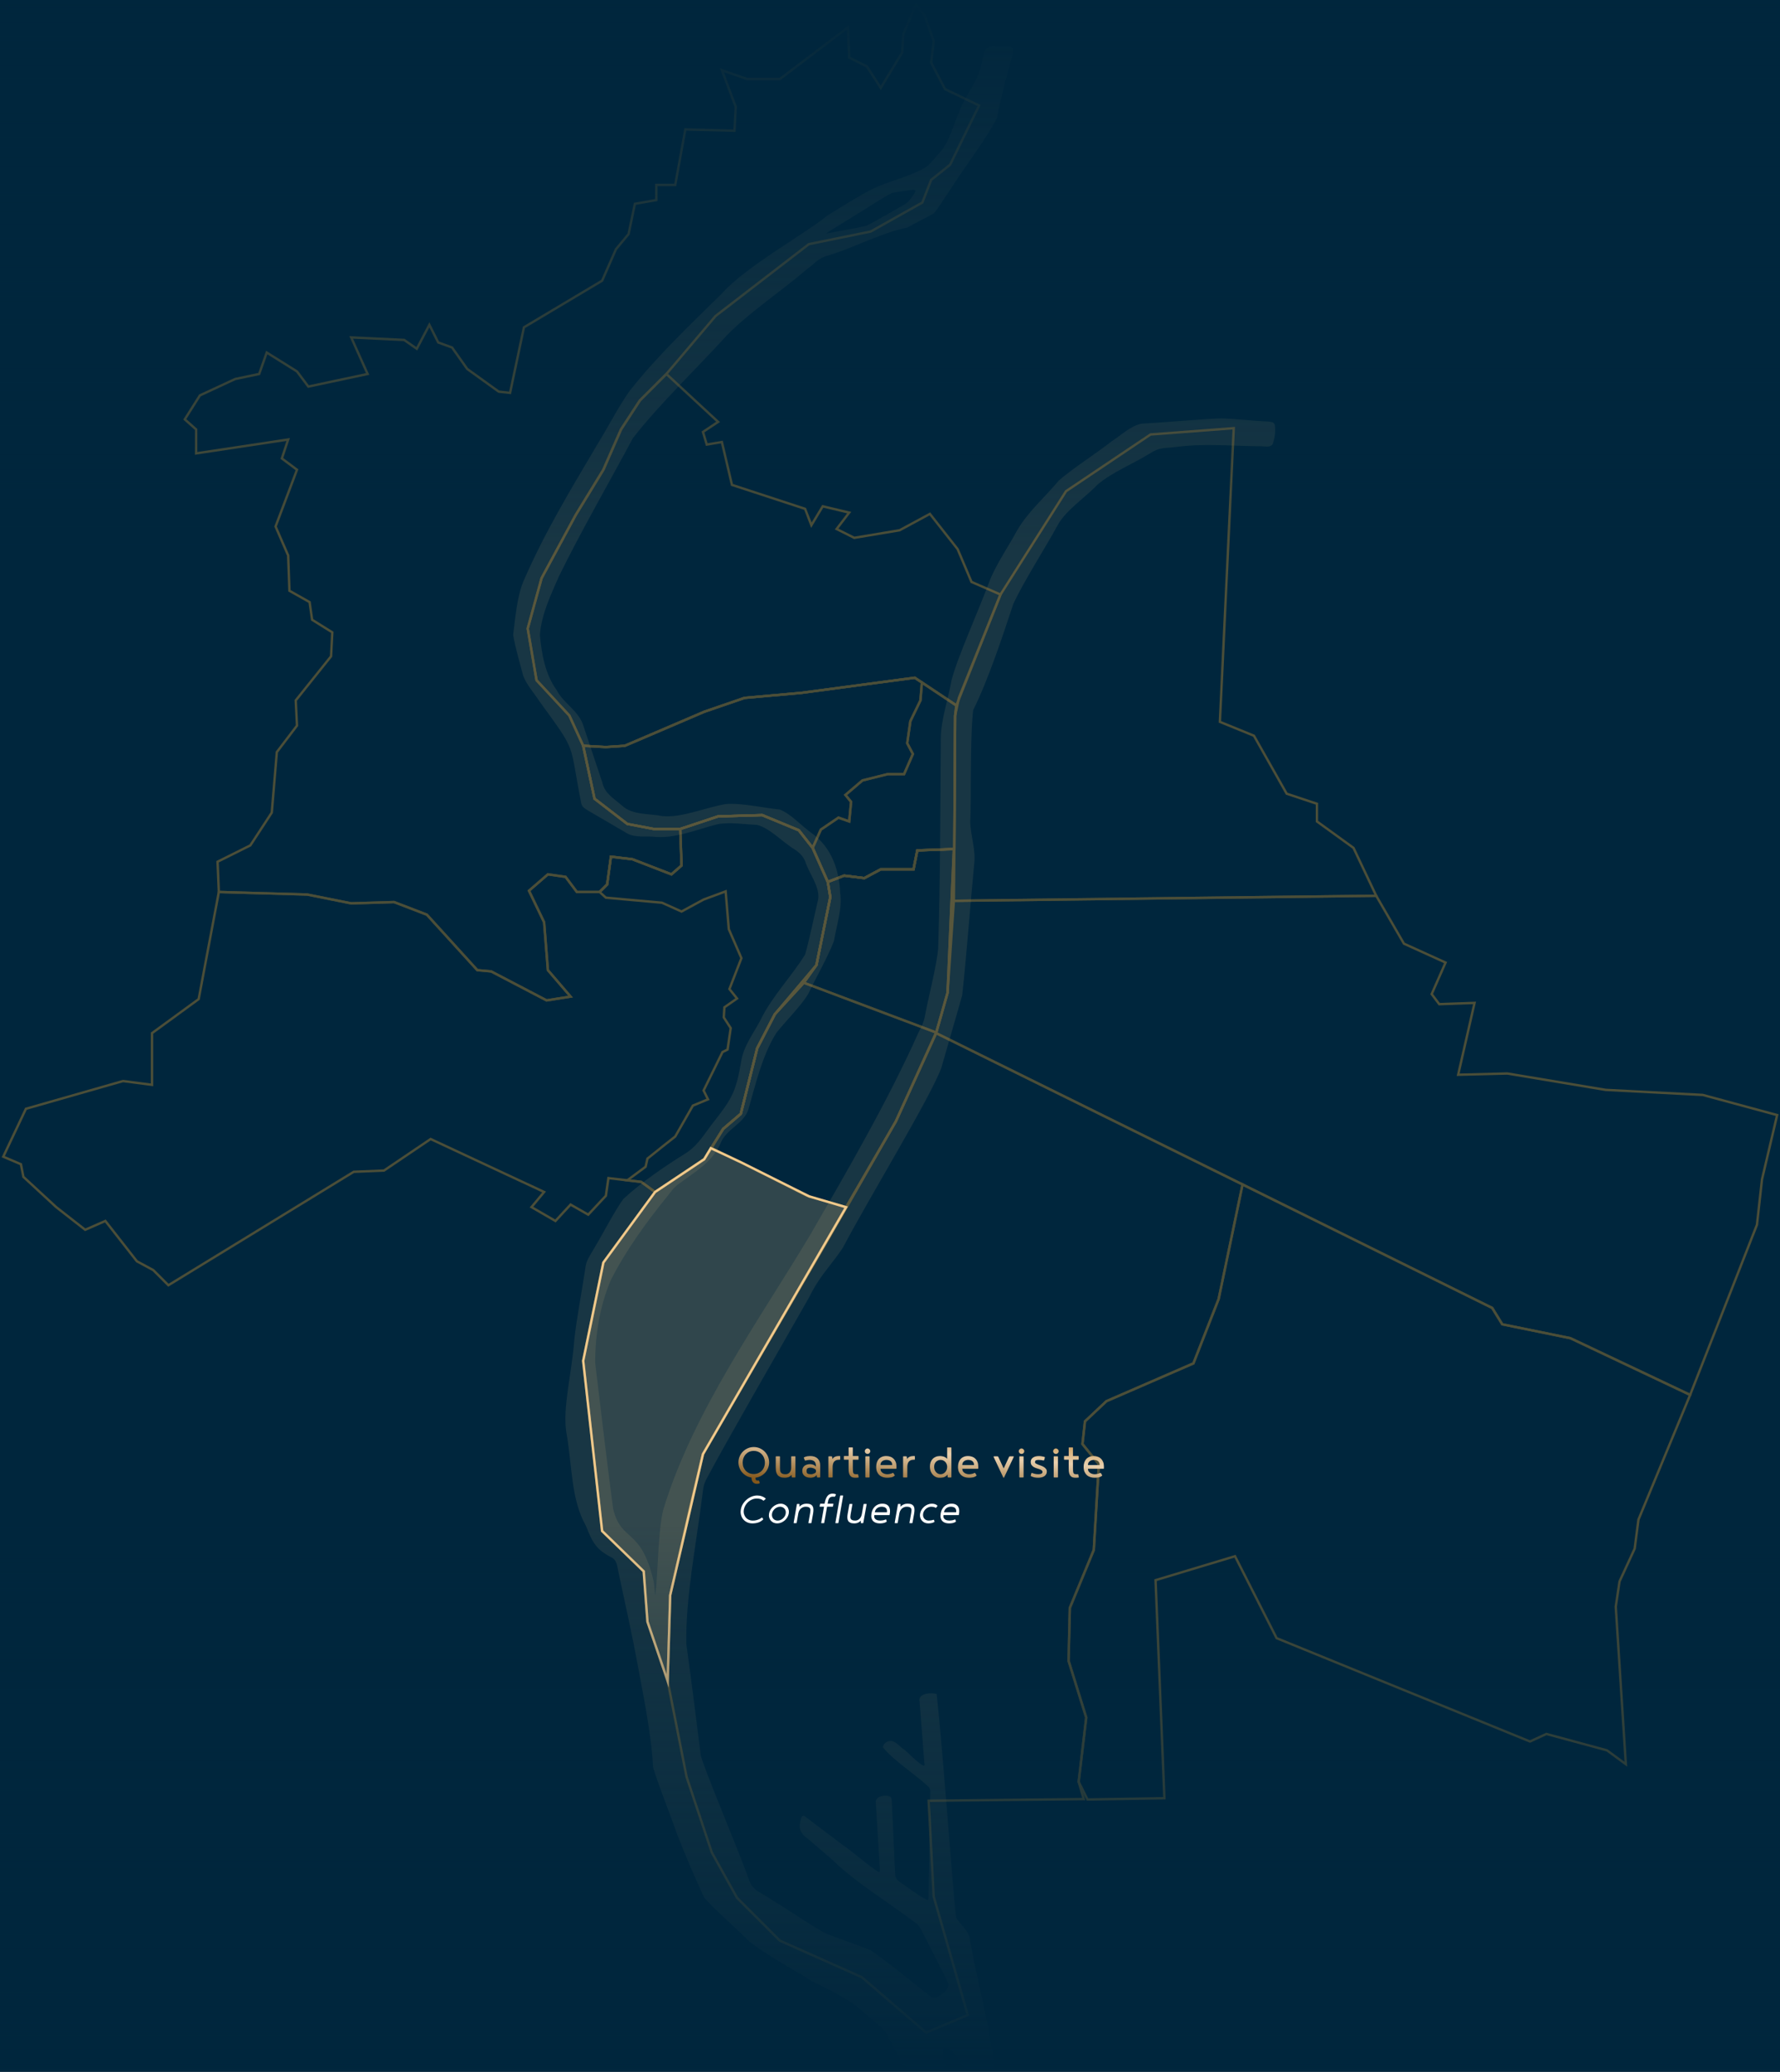 <svg xmlns="http://www.w3.org/2000/svg" width="740" height="861" viewBox="0 0 740 861" fill="none"><rect x="0" y="0" width="740" height="861" fill="#808080" stroke="none"/><rect width="740" height="860" fill="#00263D"></rect><path d="M507.853 173.882C501.093 174.022 484.703 175.511 474.623 176.07C470.043 176.92 466.154 180.827 462.254 183.335C455.474 188.622 445.234 195.177 440.104 199.774C434.394 206.679 427.544 212.425 422.914 220.32C419.414 226.806 414.644 233.771 411.844 240.307C406.694 254.167 398.024 273.134 395.564 282.768C394.284 290.193 391.105 299.456 391.125 306.831C390.895 339.149 390.885 368.09 390.015 394.232C389.315 401.997 385.665 415.587 384.555 422.113C384.045 425.011 383.035 426.57 381.675 429.468C368.945 457.859 352.125 486.729 336.895 513.081C315.656 548.657 288.086 586.601 275.676 627.613C273.516 636.637 273.496 655.034 272.536 661.96C272.446 663.179 272.336 662.989 272.196 661.25C272.096 659.991 271.986 658.662 271.786 657.393C266.466 634.339 258.396 641.404 254.876 626.944C252.706 610.605 249.546 584.163 247.436 566.445C247.396 554.813 249.346 542.671 253.976 531.868C260.206 519.656 268.526 508.084 277.656 496.852C279.506 494.474 280.176 493.434 282.466 491.785C288.976 486.969 296.526 482.622 299.686 474.807C302.256 468.911 309.416 466.952 311.206 460.777C314.176 450.394 316.896 438.632 322.695 429.328C326.475 424.471 332.725 418.385 335.935 413.169C339.215 406.274 344.335 397.36 346.705 391.054C347.775 384.448 350.225 377.743 349.265 370.928C348.915 361.594 345.655 352.35 337.975 346.624C333.215 343.326 328.975 338.27 324.135 336.421C317.406 335.762 308.196 333.583 301.646 334.153C293.076 335.632 283.386 339.949 275.406 339.149C269.926 338.02 262.916 338.82 258.586 334.782C255.326 331.874 251.396 329.856 250.426 325.239C248.286 318.863 244.457 307.351 242.597 301.805C240.717 295.359 234.247 292.401 231.327 286.635C226.647 280.189 225.147 271.655 224.447 263.831C225.087 255.396 228.877 247.472 232.277 239.687C241.507 220.8 253.986 199.195 263.106 182.096C274.096 167.926 290.686 152.067 302.066 139.475C311.356 129.882 324.835 121.028 335.465 111.854C338.635 109.595 339.775 107.697 343.225 106.478C354.765 103.21 365.515 96.954 377.445 94.496C380.715 92.477 385.435 90.338 388.295 88.62C390.735 85.522 392.035 83.153 394.914 78.996C401.014 69.403 411.684 55.402 414.554 48.727C416.134 40.063 418.654 31.199 420.974 22.575C422.414 17.798 417.174 19.747 414.074 19.167C408.994 18.577 408.834 22.825 408.034 26.702C406.604 33.947 401.174 39.603 398.814 46.398C396.414 51.625 394.854 58.42 391.265 62.707C389.545 64.636 387.585 67.074 385.775 68.863C380.235 72.74 370.915 74.919 364.305 77.777C357.885 80.775 350.245 85.782 344.095 89.479C335.335 96.824 310.206 110.575 300.026 122.067C286.726 135.158 273.486 147.63 261.796 162.4C257.166 168.895 252.686 177.669 248.526 184.375C236.727 204.311 226.347 221.419 217.577 241.636C214.897 248.091 214.237 256.915 213.337 263.791C214.127 268.877 216.197 275.752 217.477 280.699C218.857 284.586 221.957 287.844 224.187 291.332C240.367 313.637 236.407 307.541 241.677 333.993C242.057 335.482 243.317 336.131 244.567 336.891C248.196 339.009 256.356 343.776 259.986 345.895C263.356 348.173 267.426 347.454 271.366 347.693C280.556 348.763 289.376 344.716 298.316 342.527C303.456 341.548 309.486 342.597 314.686 342.787C320.135 344.176 325.265 349.922 330.325 352.98C332.495 354.429 333.895 355.808 334.825 358.166C336.305 362.903 341.025 368.639 340.125 373.856C338.785 379.322 336.255 391.504 334.715 396.67C329.115 405.714 321.045 413.998 316.366 423.502C313.326 429.458 309.136 434.474 308.106 441.24C306.096 452.932 304.646 456.1 297.376 465.403C293.276 470.39 290.466 475.956 284.786 479.444C275.896 485.02 266.956 491.086 259.166 498.221C255.226 503.617 250.276 513.511 246.096 520.306C244.567 522.874 243.647 524.353 243.327 527.151C242.117 535.496 239.657 548.197 238.757 556.771C237.767 570.522 233.777 585.092 235.457 595.305C237.967 609.385 237.277 622.946 243.597 634.129C246.396 641.174 247.846 644.022 254.676 647.47C256.476 648.769 256.506 650.518 257.066 653.086C259.456 664.318 262.936 679.997 265.076 691.759C267.446 704.561 270.856 721.01 271.506 734.41C273.946 742.595 278.326 753.108 281.276 761.692C284.496 769.946 289.176 781.159 292.876 788.763C297.656 794.11 307.886 803.044 311.636 806.951C318.996 812.667 330.285 818.743 337.465 823.26C345.095 827.187 353.325 830.675 359.565 836.761C362.485 839.389 366.005 841.628 368.265 844.685C370.235 848.183 372.695 852.88 374.635 856.537C375.505 858.566 377.375 859.735 379.635 859.525C382.095 858.936 394.654 861.714 392.865 857.427C391.055 852.46 391.505 848.353 396.564 853.11C398.694 855.228 399.424 859.186 402.454 859.615C405.514 859.895 411.104 860.605 413.274 858.886C411.814 843.386 406.444 824.239 403.334 806.721C403.284 802.774 399.414 800.086 397.464 796.898C396.224 786.955 391.985 727.455 389.405 703.991C387.415 703.312 381.505 703.581 382.295 707.049C382.685 712.485 383.945 727.965 384.255 732.412C385.665 737.288 376.365 726.906 375.545 726.876C373.765 725.377 372.415 724.037 371.215 723.638C369.215 723.028 367.075 724.487 367.095 726.136C370.855 731.183 381.605 738.188 385.695 742.285C386.755 743.104 386.815 744.044 386.755 745.433C386.585 756.965 386.145 781.289 386.035 788.364C386.005 788.843 386.045 789.413 385.695 789.633C382.835 788.514 378.315 784.946 375.355 783.017C373.555 781.788 372.275 781.059 372.155 779.05C371.805 772.774 371.035 753.517 370.705 747.991C370.605 747.132 370.315 746.632 369.585 746.432C367.415 745.893 363.505 746.532 364.125 749.52C364.375 753.877 365.045 764.42 365.465 771.295C365.645 774.433 365.855 776.722 365.775 777.541C365.755 777.851 365.595 778.111 365.265 777.921C361.925 776.142 354.525 769.467 349.915 766.399C343.675 761.682 337.375 756.885 334.865 755.016C333.965 754.167 333.285 754.637 332.995 755.806C331.895 759.423 332.305 761.782 336.255 764.46C339.605 767.358 343.085 770.346 346.455 773.264C355.635 782.298 369.965 790.922 380.265 798.837C382.455 800.176 382.845 801.855 384.205 804.353C386.885 809.639 391.964 819.552 393.854 823.35C395.604 826.448 391.255 829.066 389.055 830.285C387.825 830.675 386.945 829.706 385.085 828.287C377.595 822.421 368.065 814.536 362.055 810.539C356.445 808.12 347.935 805.512 342.535 803.104C336.505 799.806 328.845 794.3 320.925 789.573C315.176 785.646 312.596 785.905 310.806 779.55C305.726 765.899 293.296 736.499 291.346 729.614C289.496 714.884 287.286 697.276 285.336 683.285C284.946 664.068 289.276 643.053 292.196 619.848C292.416 617.41 292.906 615.961 294.376 613.373C302.456 598.223 321.265 565.675 336.345 539.193C341.015 529.74 345.305 526.172 350.355 518.597C361.635 497.242 386.775 456.18 391.355 443.718C393.544 435.913 398.294 419.864 400.004 413.609C401.694 398.719 403.514 374.275 405.034 358.666C405.704 353.33 403.454 346.964 403.354 341.548C403.844 332.914 403.174 307.591 404.574 295.119C410.984 282.278 417.094 263.541 421.274 250.919C425.984 240.946 434.184 228.365 440.064 217.612C443.434 211.886 451.874 206.09 456.344 201.333C462.644 196.057 470.943 192.829 478.023 188.452C481.893 185.824 484.383 186.293 488.613 185.784C500.233 184.245 509.693 185.234 522.773 185.434C525.703 185.264 527.433 186.243 529.003 184.734C530.013 182.306 530.423 178.469 529.913 176.31C529.403 175.301 528.173 175.271 527.103 175.161C521.493 174.981 513.323 174.002 507.903 173.882H507.813H507.853ZM370.875 80.175C373.015 79.746 377.845 79.026 379.745 78.886C380.055 78.886 380.325 78.896 380.505 79.096C380.765 79.706 380.125 80.325 379.805 80.905C378.775 82.344 377.775 83.903 376.285 84.832C372.075 87.211 364.195 91.847 360.305 93.776C356.215 94.856 351.105 95.545 346.815 96.444C345.725 96.644 344.525 96.914 343.745 96.964C343.625 96.964 343.605 96.924 343.665 96.864C345.395 95.645 350.375 92.697 356.045 89.139C360.965 86.261 366.465 82.334 370.785 80.215L370.885 80.186L370.875 80.175Z" fill="#F0C98B" fill-opacity="0.1"></path><g opacity="0.4"><path d="M415.934 247.072L443.194 204.121L478.314 180.557L512.903 177.939L507.143 299.976L521.293 305.742L534.913 329.836L547.493 334.023V341.358L562.692 352.36L572.132 372.257L396.545 374.355L396.745 352.81L397.075 297.358L398.645 290.023L415.934 247.072Z" stroke="#BC892F" stroke-miterlimit="10"></path><path d="M572.132 372.257L583.662 392.163L600.962 400.018L595.192 413.119L598.342 417.306L613.012 416.777L606.202 446.636L626.641 446.117L667.521 452.922L707.88 455.021L738.81 463.395L732.52 490.107L730.42 508.964L702.64 579.676L652.851 556.112L624.541 550.346L620.351 543.54L389.205 429.348L393.925 412.589L396.544 374.355L572.132 372.257Z" stroke="#BC892F" stroke-miterlimit="10"></path><path d="M484.073 747.292L480.403 656.673L513.433 646.72L530.723 680.767L636.071 723.718L642.891 720.58L668.051 727.385L675.911 733.151L671.721 667.676L673.291 657.203L679.581 643.582L681.151 631.53L702.64 579.676L652.851 556.112L624.541 550.345L620.351 543.54L516.573 492.205L506.613 539.873L496.133 566.584L459.964 582.294L451.054 590.678L450.004 600.102L456.824 608.486L454.724 644.102L444.764 668.195L444.244 690.2L451.584 713.764L448.434 740.476L452.104 747.811L484.073 747.292Z" stroke="#BC892F" stroke-miterlimit="10"></path><path d="M450.534 747.651L386.065 748.341L388.165 788.144L402.314 837.38L385.015 844.715L358.285 821.671L324.216 806.481L306.396 788.673L295.916 769.816L285.426 738.388L277.566 698.575L278.616 662.959L287.526 623.676L292.246 604.299L343.605 516.299L372.435 466.013L389.205 429.348L516.573 492.205L506.613 539.873L496.133 566.585L459.964 582.294L451.054 590.678L450.004 600.102L456.824 608.486L454.724 644.102L444.764 668.195L444.244 690.2L451.584 713.764L448.434 740.476L450.534 747.651Z" stroke="#BC892F" stroke-miterlimit="10"></path><path d="M277.566 698.575L269.176 673.961L267.606 653.006L250.317 636.247L242.447 565.535L250.837 524.683L272.326 495.353L292.766 481.732L295.716 477.025L300.626 469.161L307.966 462.875L314.786 435.634L322.116 421.493L334.176 408.402L339.415 401.067L345.185 372.786L344.135 366.501L350.945 363.882L359.335 364.922L366.145 361.264H379.775L381.345 353.4L396.545 352.88L393.925 412.589L389.205 429.088L372.435 466.013L351.755 501.679L292.246 604.299L278.616 662.959L277.566 698.575Z" stroke="#BC892F" stroke-miterlimit="10"></path><path d="M272.326 495.353L266.557 491.156L260.807 490.496L252.937 489.587L251.887 496.922L244.547 504.777L237.207 500.589L230.917 507.395L220.957 501.639L226.207 495.353L179.028 473.348L159.638 486.449L147.058 486.969L70.009 534.107L63.719 527.821L56.909 524.153L43.8 507.395L35.42 511.062L23.36 501.639L9.73 489.067L8.69 483.821L1.35 480.683L10.78 460.776L51.139 449.254L63.199 450.823V429.348L82.589 415.207L90.979 370.688L127.668 371.737L146.008 375.405L163.828 374.875L177.458 380.111L198.427 403.166L204.187 403.685L227.247 415.737L237.207 414.158L227.777 403.166L226.207 383.259L219.917 370.168L227.777 363.353L235.117 364.402L239.827 370.688H249.267L252.407 367.55L253.977 356.018L262.897 357.067L279.136 363.353L283.336 359.685L282.806 344.496L298.536 339.259L316.876 338.74L332.076 345.025L337.846 352.36L344.135 366.501L345.185 372.786L339.416 401.067L322.116 421.493L314.786 435.634L307.966 462.875L300.626 469.161L292.766 481.732L272.326 495.353Z" stroke="#BC892F" stroke-miterlimit="10"></path><path d="M324.216 32.848H310.586L300.106 29.18L305.866 44.37L305.346 54.323L284.906 53.793L280.716 76.848H272.846V83.133L263.936 84.702L261.316 97.274L256.076 103.56L250.317 116.651L217.817 136.027L212.047 163.269L207.337 162.749L194.227 153.316L187.937 144.412L182.177 142.313L178.507 134.988L173.268 144.931L168.028 141.274L146.008 140.225L152.828 155.414L128.188 160.651L123.468 154.365L110.888 146.51L107.748 155.414L97.789 157.503L83.109 164.318L76.819 174.271L81.539 178.459V188.412L119.798 182.646L117.178 190.51L123.468 195.217L114.558 218.791L119.798 230.833L120.328 245.503L128.708 250.22L129.758 257.555L138.148 262.791L137.628 272.744L122.948 291.072L123.468 301.545L115.088 312.547L112.988 337.69L104.078 351.311L90.449 358.116L90.979 370.688L127.668 371.737L146.008 375.405L163.828 374.875L177.457 380.111L198.427 403.166L204.187 403.685L227.247 415.737L237.207 414.158L227.777 403.166L226.207 383.259L219.917 370.168L227.777 363.353L235.117 364.402L239.827 370.688H249.267L252.406 367.55L253.976 356.018L262.896 357.067L279.136 363.353L283.336 359.685L282.806 344.496H271.806L260.796 342.407L247.167 331.924L242.447 309.929L236.687 297.358L223.057 282.688L219.387 261.212L225.157 240.267L239.307 214.074L250.836 195.217L258.176 178.459L266.036 166.407L277.046 155.414L297.486 131.321L336.265 101.461L361.955 96.225L383.445 84.173L387.115 74.749L394.975 68.463L407.024 43.85L392.875 37.035L387.115 26.032L388.165 17.128L384.495 6.656L380.825 1.939L375.585 13.991L375.055 21.845L366.145 36.515L360.385 27.611L353.045 23.944L352.515 11.372L324.216 32.848Z" stroke="#BC892F" stroke-miterlimit="10"></path><path d="M415.934 247.072L403.884 241.836L398.115 228.215L386.585 213.555L374.005 220.36L355.135 223.508L347.805 219.84L353.045 213.025L342.035 210.407L337.315 218.262L334.695 211.456L304.296 201.503L300.106 183.695L293.816 184.744L292.246 179.508L298.536 175.321L277.046 155.414L266.036 166.407L258.176 178.459L250.837 195.217L239.307 214.074L225.157 240.267L219.387 261.212L223.057 282.688L236.687 297.358L242.447 309.929L251.887 310.449L259.746 309.929L292.766 295.789L309.536 290.023L333.125 287.934L380.295 281.648L397.595 293.171L415.934 247.072Z" stroke="#BC892F" stroke-miterlimit="10"></path><path d="M282.806 344.496H271.806L260.797 342.407L247.167 331.924L242.447 309.929L251.887 310.449L259.747 309.929L292.766 295.789L309.536 290.023L333.126 287.934L380.295 281.648L383.265 283.617L397.595 293.171L397.075 297.358L396.745 352.81L381.345 353.4L379.775 361.264H366.145L359.335 364.922L350.945 363.883L344.135 366.501L337.845 352.36L332.076 345.025L316.876 338.74L298.536 339.259L282.806 344.496Z" stroke="#BC892F" stroke-miterlimit="10"></path><path d="M337.845 352.36L332.076 345.025L316.876 338.74L298.536 339.259L282.806 344.496H271.806L260.797 342.407L247.167 331.924L242.447 309.929L251.887 310.449L259.747 309.929L292.766 295.789L309.536 290.023L333.126 287.934L380.295 281.648L383.265 283.617L382.655 291.072L378.465 299.716L377.155 308.88L379.515 313.337L375.845 321.711H369.025L358.545 324.329L351.475 330.355L353.825 333.233L353.045 341.358L348.585 339.789L341.245 344.766L337.845 352.36Z" stroke="#BC892F" stroke-miterlimit="10"></path><path d="M249.267 370.688L252.407 367.55L253.977 356.018L262.896 357.067L279.136 363.353L283.336 359.685L282.806 344.496L298.536 339.259L316.876 338.74L332.075 345.025L337.845 352.36L344.135 366.501L345.185 372.786L339.415 401.067L322.116 421.493L314.786 435.634L307.966 462.875L300.626 469.161L292.766 481.732L272.326 495.353L266.556 491.156L260.806 490.496L268.396 484.87L269.176 481.472L275.736 476.226L280.716 472.299L288.046 459.467L294.336 456.849L292.506 453.182L300.366 437.213L302.466 436.163L303.776 427.259L300.896 422.802L301.156 418.615L306.396 414.948L303.246 411.02L308.226 398.189L302.986 386.137L301.676 370.428L292.506 373.826L283.336 378.802L275.206 375.145L251.887 373.046L249.267 370.688Z" stroke="#BC892F" stroke-miterlimit="10"></path><path d="M295.716 477.026L300.626 469.161L307.966 462.875L314.786 435.634L322.115 421.493L334.175 408.402L389.205 429.088L372.435 466.013L351.755 501.679L335.485 496.922L308.096 483.042L295.716 477.026Z" stroke="#BC892F" stroke-miterlimit="10"></path><path d="M334.176 408.402L339.416 401.067L345.186 372.786L344.136 366.501L350.946 363.882L359.336 364.922L366.146 361.264H379.776L381.346 353.4L396.546 352.88L393.926 412.589L389.206 429.088L334.176 408.402Z" stroke="#BC892F" stroke-miterlimit="10"></path><path d="M337.846 352.36L344.136 366.501L350.946 363.883L359.336 364.922L366.146 361.264H379.776L381.346 353.4L396.746 352.81L397.076 297.358L397.596 293.171L383.266 283.617L382.656 291.072L378.466 299.716L377.156 308.88L379.516 313.337L375.846 321.711H369.026L358.546 324.329L351.476 330.355L353.826 333.233L353.046 341.358L348.586 339.789L341.246 344.766L337.846 352.36Z" stroke="#BC892F" stroke-miterlimit="10"></path></g><path d="M308.096 483.041L336.406 497.182L351.755 501.679L292.246 604.299L278.616 662.959L277.566 698.575L269.176 673.962L267.606 653.006L250.317 636.247L242.447 565.535L250.837 524.683L272.326 495.353L292.766 481.732L295.516 477.146L308.096 483.041Z" fill="#F0C98B" fill-opacity="0.2" stroke="#F0C98B" stroke-miterlimit="10"></path><path d="M319.75 607.73C319.75 608.551 319.603 609.329 319.31 610.062C319.017 610.781 318.613 611.426 318.1 611.998C317.601 612.555 317.007 613.017 316.318 613.384C315.643 613.751 314.91 613.978 314.118 614.066C314.103 614.125 314.096 614.183 314.096 614.242C314.096 614.301 314.096 614.345 314.096 614.374C314.096 614.55 314.14 614.741 314.228 614.946C314.316 615.151 314.514 615.254 314.822 615.254C314.969 615.254 315.071 615.254 315.13 615.254C315.189 615.254 315.262 615.247 315.35 615.232C315.394 615.232 315.445 615.247 315.504 615.276L315.548 615.32C315.68 615.716 315.761 615.958 315.79 616.046C315.834 616.149 315.856 616.207 315.856 616.222C315.856 616.251 315.849 616.281 315.834 616.31C315.834 616.354 315.812 616.383 315.768 616.398C315.607 616.501 315.423 616.567 315.218 616.596C315.013 616.625 314.815 616.64 314.624 616.64C313.993 616.64 313.473 616.42 313.062 615.98C312.651 615.555 312.431 614.902 312.402 614.022C311.639 613.919 310.928 613.685 310.268 613.318C309.608 612.937 309.036 612.467 308.552 611.91C308.068 611.353 307.687 610.715 307.408 609.996C307.129 609.277 306.99 608.522 306.99 607.73C306.99 606.85 307.159 606.021 307.496 605.244C307.833 604.467 308.288 603.792 308.86 603.22C309.432 602.648 310.107 602.193 310.884 601.856C311.661 601.519 312.49 601.35 313.37 601.35C314.25 601.35 315.079 601.519 315.856 601.856C316.633 602.193 317.308 602.648 317.88 603.22C318.452 603.792 318.907 604.467 319.244 605.244C319.581 606.021 319.75 606.85 319.75 607.73ZM313.348 602.956C312.673 602.956 312.05 603.081 311.478 603.33C310.921 603.579 310.437 603.924 310.026 604.364C309.63 604.789 309.315 605.303 309.08 605.904C308.86 606.491 308.75 607.121 308.75 607.796C308.75 608.485 308.86 609.123 309.08 609.71C309.315 610.282 309.63 610.781 310.026 611.206C310.437 611.631 310.921 611.969 311.478 612.218C312.05 612.453 312.673 612.57 313.348 612.57C314.023 612.57 314.646 612.453 315.218 612.218C315.79 611.969 316.281 611.631 316.692 611.206C317.103 610.781 317.418 610.282 317.638 609.71C317.873 609.123 317.99 608.485 317.99 607.796C317.99 607.121 317.873 606.491 317.638 605.904C317.418 605.303 317.103 604.789 316.692 604.364C316.281 603.924 315.79 603.579 315.218 603.33C314.646 603.081 314.023 602.956 313.348 602.956ZM329.054 612.922C328.614 613.45 328.138 613.78 327.624 613.912C327.126 614.044 326.664 614.11 326.238 614.11C325.49 614.11 324.874 614.007 324.39 613.802C323.921 613.597 323.54 613.311 323.246 612.944C322.968 612.563 322.77 612.115 322.652 611.602C322.55 611.074 322.498 610.487 322.498 609.842V605.398C322.498 605.266 322.564 605.2 322.696 605.2H324.06C324.192 605.2 324.258 605.266 324.258 605.398V610.018C324.258 610.385 324.273 610.729 324.302 611.052C324.346 611.36 324.442 611.639 324.588 611.888C324.75 612.123 324.984 612.313 325.292 612.46C325.615 612.592 326.048 612.658 326.59 612.658C326.972 612.658 327.309 612.585 327.602 612.438C327.896 612.291 328.138 612.093 328.328 611.844C328.534 611.595 328.68 611.309 328.768 610.986C328.871 610.663 328.922 610.319 328.922 609.952V605.398C328.922 605.266 328.988 605.2 329.12 605.2H330.484C330.616 605.2 330.682 605.266 330.682 605.398V613.802C330.682 613.934 330.616 614 330.484 614H329.428C329.296 614 329.201 613.934 329.142 613.802L329.054 612.922ZM337.215 612.658C337.274 612.658 337.377 612.651 337.523 612.636C337.685 612.607 337.861 612.563 338.051 612.504C338.242 612.445 338.44 612.365 338.645 612.262C338.851 612.145 339.041 611.998 339.217 611.822V610.92C339.115 610.759 338.975 610.619 338.799 610.502C338.623 610.37 338.425 610.267 338.205 610.194C338 610.106 337.787 610.04 337.567 609.996C337.347 609.952 337.149 609.93 336.973 609.93C336.313 609.93 335.866 610.055 335.631 610.304C335.411 610.539 335.301 610.861 335.301 611.272C335.301 611.829 335.448 612.203 335.741 612.394C336.049 612.57 336.541 612.658 337.215 612.658ZM334.267 605.618C334.825 605.369 335.301 605.222 335.697 605.178C336.093 605.119 336.46 605.09 336.797 605.09C338.147 605.09 339.181 605.435 339.899 606.124C340.618 606.813 340.977 607.781 340.977 609.028V613.802C340.977 613.934 340.911 614 340.779 614H339.877C339.745 614 339.65 613.934 339.591 613.802L339.525 612.944C339.349 613.237 339.122 613.465 338.843 613.626C338.565 613.773 338.293 613.883 338.029 613.956C337.765 614.029 337.531 614.073 337.325 614.088C337.12 614.103 336.995 614.11 336.951 614.11C336.717 614.11 336.409 614.081 336.027 614.022C335.646 613.963 335.272 613.839 334.905 613.648C334.539 613.443 334.216 613.142 333.937 612.746C333.673 612.35 333.541 611.822 333.541 611.162C333.541 610.707 333.629 610.311 333.805 609.974C333.981 609.622 334.216 609.336 334.509 609.116C334.817 608.896 335.162 608.735 335.543 608.632C335.939 608.515 336.357 608.456 336.797 608.456C337.179 608.456 337.589 608.529 338.029 608.676C338.469 608.823 338.865 609.087 339.217 609.468C339.217 608.412 338.983 607.686 338.513 607.29C338.044 606.894 337.369 606.696 336.489 606.696C336.357 606.696 336.152 606.718 335.873 606.762C335.595 606.806 335.279 606.865 334.927 606.938C334.883 606.953 334.847 606.967 334.817 606.982C334.803 606.982 334.781 606.982 334.751 606.982C334.678 606.982 334.619 606.931 334.575 606.828L334.245 606.036C334.201 605.948 334.179 605.867 334.179 605.794C334.179 605.721 334.209 605.662 334.267 605.618ZM348.729 606.63C348.201 606.63 347.768 606.725 347.431 606.916C347.094 607.092 346.83 607.327 346.639 607.62C346.463 607.899 346.338 608.214 346.265 608.566C346.192 608.918 346.155 609.27 346.155 609.622V613.802C346.155 613.934 346.089 614 345.957 614H344.593C344.461 614 344.395 613.934 344.395 613.802V605.398C344.395 605.266 344.461 605.2 344.593 605.2H345.649C345.766 605.2 345.862 605.266 345.935 605.398L346.045 606.344C346.221 606.051 346.426 605.823 346.661 605.662C346.91 605.486 347.16 605.361 347.409 605.288C347.658 605.2 347.9 605.149 348.135 605.134C348.384 605.105 348.597 605.09 348.773 605.09H349.103C349.235 605.09 349.301 605.156 349.301 605.288V606.432C349.301 606.564 349.235 606.63 349.103 606.63H348.729ZM355.954 612.658C356.115 612.658 356.225 612.658 356.284 612.658C356.357 612.643 356.452 612.636 356.57 612.636C356.658 612.636 356.716 612.673 356.746 612.746L356.966 613.758C356.98 613.773 356.988 613.809 356.988 613.868C356.988 613.956 356.958 614 356.9 614C356.694 614.059 356.496 614.088 356.306 614.088C356.115 614.103 355.873 614.11 355.58 614.11C355.125 614.11 354.722 614.051 354.37 613.934C354.032 613.817 353.746 613.619 353.512 613.34C353.277 613.061 353.094 612.687 352.962 612.218C352.844 611.749 352.786 611.162 352.786 610.458V606.63H351.026C350.894 606.63 350.828 606.564 350.828 606.432V605.288C350.828 605.156 350.894 605.09 351.026 605.09H352.786V601.702C352.786 601.57 352.852 601.504 352.984 601.504H354.348C354.48 601.504 354.546 601.57 354.546 601.702V605.09H356.724C356.856 605.09 356.922 605.156 356.922 605.288V606.432C356.922 606.564 356.856 606.63 356.724 606.63H354.546V609.952C354.546 610.509 354.56 610.964 354.59 611.316C354.619 611.668 354.678 611.947 354.766 612.152C354.868 612.343 355.008 612.475 355.184 612.548C355.374 612.621 355.631 612.658 355.954 612.658ZM359.756 605.398C359.756 605.266 359.822 605.2 359.954 605.2H361.318C361.45 605.2 361.516 605.266 361.516 605.398V613.802C361.516 613.934 361.45 614 361.318 614H359.954C359.822 614 359.756 613.934 359.756 613.802V605.398ZM359.514 603.088C359.514 602.78 359.624 602.516 359.844 602.296C360.078 602.061 360.342 601.944 360.636 601.944C360.958 601.944 361.23 602.061 361.45 602.296C361.684 602.516 361.802 602.78 361.802 603.088C361.802 603.396 361.684 603.66 361.45 603.88C361.23 604.1 360.958 604.21 360.636 604.21C360.342 604.21 360.078 604.1 359.844 603.88C359.624 603.66 359.514 603.396 359.514 603.088ZM368.506 606.696C368.212 606.696 367.919 606.74 367.626 606.828C367.332 606.901 367.068 607.026 366.834 607.202C366.599 607.363 366.408 607.583 366.262 607.862C366.115 608.126 366.042 608.449 366.042 608.83H370.926C370.926 608.434 370.852 608.097 370.706 607.818C370.574 607.539 370.39 607.319 370.156 607.158C369.936 606.997 369.679 606.879 369.386 606.806C369.107 606.733 368.814 606.696 368.506 606.696ZM371.894 613.296C371.498 613.633 371.021 613.853 370.464 613.956C369.906 614.059 369.371 614.11 368.858 614.11C368.212 614.11 367.611 614.022 367.054 613.846C366.496 613.67 366.012 613.399 365.602 613.032C365.191 612.651 364.861 612.181 364.612 611.624C364.377 611.052 364.26 610.377 364.26 609.6C364.26 608.984 364.34 608.405 364.502 607.862C364.663 607.319 364.912 606.843 365.25 606.432C365.587 606.021 366.02 605.699 366.548 605.464C367.076 605.215 367.714 605.09 368.462 605.09C369.048 605.09 369.598 605.185 370.112 605.376C370.64 605.552 371.087 605.823 371.454 606.19C371.835 606.542 372.136 606.989 372.356 607.532C372.576 608.075 372.686 608.698 372.686 609.402V610.194C372.686 610.326 372.62 610.392 372.488 610.392H366.042C366.042 610.817 366.137 611.177 366.328 611.47C366.533 611.763 366.782 611.998 367.076 612.174C367.369 612.35 367.67 612.475 367.978 612.548C368.3 612.621 368.586 612.658 368.836 612.658C369.144 612.658 369.503 612.621 369.914 612.548C370.339 612.46 370.72 612.328 371.058 612.152C371.087 612.123 371.138 612.108 371.212 612.108C371.285 612.108 371.358 612.137 371.432 612.196L371.916 612.966C371.96 613.039 371.982 613.091 371.982 613.12C371.982 613.193 371.952 613.252 371.894 613.296ZM379.772 606.63C379.244 606.63 378.812 606.725 378.474 606.916C378.137 607.092 377.873 607.327 377.682 607.62C377.506 607.899 377.382 608.214 377.308 608.566C377.235 608.918 377.198 609.27 377.198 609.622V613.802C377.198 613.934 377.132 614 377 614H375.636C375.504 614 375.438 613.934 375.438 613.802V605.398C375.438 605.266 375.504 605.2 375.636 605.2H376.692C376.81 605.2 376.905 605.266 376.978 605.398L377.088 606.344C377.264 606.051 377.47 605.823 377.704 605.662C377.954 605.486 378.203 605.361 378.452 605.288C378.702 605.2 378.944 605.149 379.178 605.134C379.428 605.105 379.64 605.09 379.816 605.09H380.146C380.278 605.09 380.344 605.156 380.344 605.288V606.432C380.344 606.564 380.278 606.63 380.146 606.63H379.772ZM390.881 605.09C390.984 605.09 391.145 605.105 391.365 605.134C391.6 605.149 391.849 605.193 392.113 605.266C392.392 605.339 392.678 605.457 392.971 605.618C393.265 605.765 393.529 605.977 393.763 606.256V601.702C393.763 601.57 393.829 601.504 393.961 601.504H395.325C395.457 601.504 395.523 601.57 395.523 601.702V613.802C395.523 613.934 395.457 614 395.325 614H394.269C394.137 614 394.042 613.934 393.983 613.802L393.895 612.812C393.646 613.135 393.375 613.384 393.081 613.56C392.803 613.736 392.509 613.868 392.201 613.956C391.908 614.029 391.615 614.073 391.321 614.088C391.043 614.103 390.786 614.11 390.551 614.11C389.979 614.11 389.451 613.993 388.967 613.758C388.483 613.509 388.065 613.179 387.713 612.768C387.361 612.357 387.083 611.881 386.877 611.338C386.687 610.781 386.591 610.187 386.591 609.556C386.591 608.896 386.679 608.295 386.855 607.752C387.046 607.209 387.317 606.74 387.669 606.344C388.036 605.948 388.483 605.64 389.011 605.42C389.554 605.2 390.177 605.09 390.881 605.09ZM391.013 612.658C391.38 612.658 391.725 612.585 392.047 612.438C392.385 612.277 392.678 612.064 392.927 611.8C393.191 611.521 393.397 611.191 393.543 610.81C393.69 610.429 393.763 610.018 393.763 609.578C393.763 609.138 393.683 608.742 393.521 608.39C393.375 608.038 393.177 607.737 392.927 607.488C392.678 607.224 392.385 607.026 392.047 606.894C391.725 606.762 391.38 606.696 391.013 606.696C390.632 606.696 390.28 606.769 389.957 606.916C389.635 607.048 389.356 607.239 389.121 607.488C388.887 607.737 388.696 608.038 388.549 608.39C388.417 608.742 388.351 609.138 388.351 609.578C388.351 610.003 388.417 610.407 388.549 610.788C388.696 611.155 388.887 611.477 389.121 611.756C389.356 612.035 389.635 612.255 389.957 612.416C390.28 612.577 390.632 612.658 391.013 612.658ZM402.514 606.696C402.22 606.696 401.927 606.74 401.634 606.828C401.34 606.901 401.076 607.026 400.842 607.202C400.607 607.363 400.416 607.583 400.27 607.862C400.123 608.126 400.05 608.449 400.05 608.83H404.934C404.934 608.434 404.86 608.097 404.714 607.818C404.582 607.539 404.398 607.319 404.164 607.158C403.944 606.997 403.687 606.879 403.394 606.806C403.115 606.733 402.822 606.696 402.514 606.696ZM405.902 613.296C405.506 613.633 405.029 613.853 404.472 613.956C403.914 614.059 403.379 614.11 402.866 614.11C402.22 614.11 401.619 614.022 401.062 613.846C400.504 613.67 400.02 613.399 399.61 613.032C399.199 612.651 398.869 612.181 398.62 611.624C398.385 611.052 398.268 610.377 398.268 609.6C398.268 608.984 398.348 608.405 398.51 607.862C398.671 607.319 398.92 606.843 399.258 606.432C399.595 606.021 400.028 605.699 400.556 605.464C401.084 605.215 401.722 605.09 402.47 605.09C403.056 605.09 403.606 605.185 404.12 605.376C404.648 605.552 405.095 605.823 405.462 606.19C405.843 606.542 406.144 606.989 406.364 607.532C406.584 608.075 406.694 608.698 406.694 609.402V610.194C406.694 610.326 406.628 610.392 406.496 610.392H400.05C400.05 610.817 400.145 611.177 400.336 611.47C400.541 611.763 400.79 611.998 401.084 612.174C401.377 612.35 401.678 612.475 401.986 612.548C402.308 612.621 402.594 612.658 402.844 612.658C403.152 612.658 403.511 612.621 403.922 612.548C404.347 612.46 404.728 612.328 405.066 612.152C405.095 612.123 405.146 612.108 405.22 612.108C405.293 612.108 405.366 612.137 405.44 612.196L405.924 612.966C405.968 613.039 405.99 613.091 405.99 613.12C405.99 613.193 405.96 613.252 405.902 613.296ZM417.261 614.11C417.232 614.11 417.188 614.095 417.129 614.066L413.059 605.42C413.059 605.273 413.133 605.2 413.279 605.2H414.687C414.805 605.2 414.915 605.273 415.017 605.42L417.261 610.238L419.505 605.42C419.608 605.273 419.718 605.2 419.835 605.2H421.243C421.39 605.2 421.463 605.273 421.463 605.42L417.393 614.066C417.335 614.095 417.291 614.11 417.261 614.11ZM423.776 605.398C423.776 605.266 423.842 605.2 423.974 605.2H425.338C425.47 605.2 425.536 605.266 425.536 605.398V613.802C425.536 613.934 425.47 614 425.338 614H423.974C423.842 614 423.776 613.934 423.776 613.802V605.398ZM423.534 603.088C423.534 602.78 423.644 602.516 423.864 602.296C424.098 602.061 424.362 601.944 424.656 601.944C424.978 601.944 425.25 602.061 425.47 602.296C425.704 602.516 425.822 602.78 425.822 603.088C425.822 603.396 425.704 603.66 425.47 603.88C425.25 604.1 424.978 604.21 424.656 604.21C424.362 604.21 424.098 604.1 423.864 603.88C423.644 603.66 423.534 603.396 423.534 603.088ZM433.868 606.938C433.545 606.865 433.2 606.806 432.834 606.762C432.482 606.718 432.137 606.696 431.8 606.696C431.448 606.696 431.169 606.725 430.964 606.784C430.773 606.828 430.626 606.894 430.524 606.982C430.421 607.07 430.355 607.173 430.326 607.29C430.296 607.393 430.282 607.503 430.282 607.62C430.282 607.855 430.399 608.053 430.634 608.214C430.883 608.361 431.191 608.507 431.558 608.654C431.924 608.786 432.313 608.925 432.724 609.072C433.149 609.219 433.545 609.402 433.912 609.622C434.278 609.827 434.579 610.084 434.814 610.392C435.063 610.685 435.188 611.052 435.188 611.492C435.188 611.991 435.078 612.409 434.858 612.746C434.652 613.083 434.374 613.355 434.022 613.56C433.684 613.751 433.303 613.89 432.878 613.978C432.467 614.066 432.056 614.11 431.646 614.11C431.132 614.11 430.626 614.066 430.128 613.978C429.644 613.89 429.145 613.714 428.632 613.45C428.544 613.421 428.5 613.369 428.5 613.296C428.5 613.267 428.507 613.237 428.522 613.208L428.764 612.24C428.808 612.181 428.844 612.152 428.874 612.152C428.903 612.137 428.947 612.13 429.006 612.13C429.314 612.247 429.695 612.365 430.15 612.482C430.604 612.599 431.096 612.658 431.624 612.658C431.756 612.658 431.917 612.651 432.108 612.636C432.313 612.621 432.511 612.585 432.702 612.526C432.892 612.453 433.054 612.357 433.186 612.24C433.318 612.123 433.384 611.954 433.384 611.734C433.384 611.426 433.259 611.184 433.01 611.008C432.775 610.832 432.474 610.678 432.108 610.546C431.756 610.414 431.367 610.289 430.942 610.172C430.516 610.04 430.12 609.871 429.754 609.666C429.402 609.446 429.101 609.167 428.852 608.83C428.617 608.493 428.5 608.053 428.5 607.51C428.5 607.099 428.588 606.747 428.764 606.454C428.94 606.146 429.182 605.897 429.49 605.706C429.798 605.501 430.157 605.347 430.568 605.244C430.978 605.141 431.426 605.09 431.91 605.09C432.35 605.09 432.775 605.134 433.186 605.222C433.611 605.295 433.97 605.376 434.264 605.464C434.352 605.523 434.396 605.611 434.396 605.728L434.088 606.784C434.073 606.813 434.044 606.85 434 606.894C433.97 606.923 433.926 606.938 433.868 606.938ZM438.062 605.398C438.062 605.266 438.128 605.2 438.26 605.2H439.624C439.756 605.2 439.822 605.266 439.822 605.398V613.802C439.822 613.934 439.756 614 439.624 614H438.26C438.128 614 438.062 613.934 438.062 613.802V605.398ZM437.82 603.088C437.82 602.78 437.93 602.516 438.15 602.296C438.385 602.061 438.649 601.944 438.942 601.944C439.265 601.944 439.536 602.061 439.756 602.296C439.991 602.516 440.108 602.78 440.108 603.088C440.108 603.396 439.991 603.66 439.756 603.88C439.536 604.1 439.265 604.21 438.942 604.21C438.649 604.21 438.385 604.1 438.15 603.88C437.93 603.66 437.82 603.396 437.82 603.088ZM447.472 612.658C447.633 612.658 447.743 612.658 447.802 612.658C447.875 612.643 447.971 612.636 448.088 612.636C448.176 612.636 448.235 612.673 448.264 612.746L448.484 613.758C448.499 613.773 448.506 613.809 448.506 613.868C448.506 613.956 448.477 614 448.418 614C448.213 614.059 448.015 614.088 447.824 614.088C447.633 614.103 447.391 614.11 447.098 614.11C446.643 614.11 446.24 614.051 445.888 613.934C445.551 613.817 445.265 613.619 445.03 613.34C444.795 613.061 444.612 612.687 444.48 612.218C444.363 611.749 444.304 611.162 444.304 610.458V606.63H442.544C442.412 606.63 442.346 606.564 442.346 606.432V605.288C442.346 605.156 442.412 605.09 442.544 605.09H444.304V601.702C444.304 601.57 444.37 601.504 444.502 601.504H445.866C445.998 601.504 446.064 601.57 446.064 601.702V605.09H448.242C448.374 605.09 448.44 605.156 448.44 605.288V606.432C448.44 606.564 448.374 606.63 448.242 606.63H446.064V609.952C446.064 610.509 446.079 610.964 446.108 611.316C446.137 611.668 446.196 611.947 446.284 612.152C446.387 612.343 446.526 612.475 446.702 612.548C446.893 612.621 447.149 612.658 447.472 612.658ZM454.75 606.696C454.457 606.696 454.163 606.74 453.87 606.828C453.577 606.901 453.313 607.026 453.078 607.202C452.843 607.363 452.653 607.583 452.506 607.862C452.359 608.126 452.286 608.449 452.286 608.83H457.17C457.17 608.434 457.097 608.097 456.95 607.818C456.818 607.539 456.635 607.319 456.4 607.158C456.18 606.997 455.923 606.879 455.63 606.806C455.351 606.733 455.058 606.696 454.75 606.696ZM458.138 613.296C457.742 613.633 457.265 613.853 456.708 613.956C456.151 614.059 455.615 614.11 455.102 614.11C454.457 614.11 453.855 614.022 453.298 613.846C452.741 613.67 452.257 613.399 451.846 613.032C451.435 612.651 451.105 612.181 450.856 611.624C450.621 611.052 450.504 610.377 450.504 609.6C450.504 608.984 450.585 608.405 450.746 607.862C450.907 607.319 451.157 606.843 451.494 606.432C451.831 606.021 452.264 605.699 452.792 605.464C453.32 605.215 453.958 605.09 454.706 605.09C455.293 605.09 455.843 605.185 456.356 605.376C456.884 605.552 457.331 605.823 457.698 606.19C458.079 606.542 458.38 606.989 458.6 607.532C458.82 608.075 458.93 608.698 458.93 609.402V610.194C458.93 610.326 458.864 610.392 458.732 610.392H452.286C452.286 610.817 452.381 611.177 452.572 611.47C452.777 611.763 453.027 611.998 453.32 612.174C453.613 612.35 453.914 612.475 454.222 612.548C454.545 612.621 454.831 612.658 455.08 612.658C455.388 612.658 455.747 612.621 456.158 612.548C456.583 612.46 456.965 612.328 457.302 612.152C457.331 612.123 457.383 612.108 457.456 612.108C457.529 612.108 457.603 612.137 457.676 612.196L458.16 612.966C458.204 613.039 458.226 613.091 458.226 613.12C458.226 613.193 458.197 613.252 458.138 613.296Z" fill="url(#paint0_linear_438_8672)"></path><path d="M317.26 631.466C316.647 632.053 315.96 632.473 315.2 632.726C314.44 632.966 313.64 633.086 312.8 633.086C312 633.086 311.273 632.933 310.62 632.626C309.967 632.32 309.42 631.906 308.98 631.386C308.553 630.866 308.247 630.253 308.06 629.546C307.873 628.84 307.853 628.086 308 627.286C308.133 626.486 308.413 625.733 308.84 625.026C309.28 624.32 309.807 623.706 310.42 623.186C311.033 622.666 311.72 622.253 312.48 621.946C313.24 621.64 314.02 621.486 314.82 621.486C315.5 621.486 316.14 621.6 316.74 621.826C317.353 622.04 317.873 622.346 318.3 622.746C318.3 622.773 318.307 622.793 318.32 622.806C318.333 622.82 318.34 622.833 318.34 622.846C318.327 622.9 318.28 622.953 318.2 623.006L317.62 623.526C317.54 623.593 317.467 623.626 317.4 623.626C317.32 623.626 317.28 623.606 317.28 623.566C316.907 623.26 316.507 623.046 316.08 622.926C315.653 622.806 315.16 622.746 314.6 622.746C313.973 622.746 313.36 622.866 312.76 623.106C312.173 623.346 311.633 623.673 311.14 624.086C310.66 624.5 310.253 624.986 309.92 625.546C309.587 626.106 309.36 626.7 309.24 627.326C309.133 627.953 309.147 628.546 309.28 629.106C309.427 629.666 309.667 630.153 310 630.566C310.333 630.98 310.753 631.306 311.26 631.546C311.78 631.786 312.353 631.906 312.98 631.906C313.22 631.906 313.48 631.893 313.76 631.866C314.053 631.826 314.353 631.766 314.66 631.686C314.98 631.593 315.307 631.473 315.64 631.326C315.973 631.166 316.3 630.96 316.62 630.706C316.647 630.68 316.687 630.666 316.74 630.666C316.833 630.666 316.907 630.693 316.96 630.746L317.24 631.226C317.253 631.253 317.267 631.28 317.28 631.306C317.293 631.333 317.3 631.36 317.3 631.386C317.287 631.4 317.28 631.413 317.28 631.426C317.28 631.44 317.273 631.453 317.26 631.466ZM324.536 624.886C325.096 624.886 325.603 625 326.056 625.226C326.523 625.44 326.91 625.733 327.216 626.106C327.523 626.466 327.736 626.9 327.856 627.406C327.99 627.9 328.01 628.426 327.916 628.986C327.81 629.546 327.603 630.08 327.296 630.586C327.003 631.08 326.636 631.513 326.196 631.886C325.756 632.246 325.27 632.54 324.736 632.766C324.203 632.98 323.656 633.086 323.096 633.086C322.536 633.086 322.023 632.98 321.556 632.766C321.103 632.54 320.723 632.246 320.416 631.886C320.11 631.513 319.89 631.08 319.756 630.586C319.623 630.08 319.61 629.546 319.716 628.986C319.81 628.426 320.01 627.9 320.316 627.406C320.623 626.9 320.996 626.466 321.436 626.106C321.876 625.733 322.363 625.44 322.896 625.226C323.43 625 323.976 624.886 324.536 624.886ZM323.296 631.906C323.696 631.906 324.076 631.833 324.436 631.686C324.81 631.526 325.143 631.32 325.436 631.066C325.743 630.8 326.003 630.493 326.216 630.146C326.43 629.8 326.57 629.426 326.636 629.026C326.703 628.626 326.696 628.253 326.616 627.906C326.536 627.56 326.39 627.26 326.176 627.006C325.963 626.74 325.696 626.533 325.376 626.386C325.07 626.226 324.716 626.146 324.316 626.146C323.916 626.146 323.53 626.226 323.156 626.386C322.783 626.533 322.443 626.74 322.136 627.006C321.843 627.26 321.59 627.56 321.376 627.906C321.163 628.253 321.023 628.626 320.956 629.026C320.89 629.426 320.896 629.8 320.976 630.146C321.07 630.493 321.216 630.8 321.416 631.066C321.63 631.32 321.896 631.526 322.216 631.686C322.536 631.833 322.896 631.906 323.296 631.906ZM336.801 628.746C336.868 628.373 336.908 628.026 336.921 627.706C336.948 627.386 336.901 627.113 336.781 626.886C336.674 626.66 336.474 626.48 336.181 626.346C335.888 626.213 335.461 626.146 334.901 626.146C334.501 626.146 334.128 626.226 333.781 626.386C333.434 626.533 333.128 626.733 332.861 626.986C332.608 627.24 332.394 627.54 332.221 627.886C332.061 628.22 331.948 628.573 331.881 628.946L331.201 632.826C331.174 632.933 331.114 632.986 331.021 632.986H330.081C330.041 632.986 330.001 632.973 329.961 632.946C329.934 632.906 329.928 632.866 329.941 632.826L331.281 625.166C331.308 625.046 331.381 624.986 331.501 624.986H332.141C332.261 624.986 332.334 625.046 332.361 625.166L332.301 626.146C332.608 625.853 332.901 625.626 333.181 625.466C333.474 625.293 333.748 625.166 334.001 625.086C334.268 624.993 334.514 624.94 334.741 624.926C334.968 624.9 335.174 624.886 335.361 624.886C336.014 624.886 336.541 624.98 336.941 625.166C337.341 625.353 337.641 625.62 337.841 625.966C338.041 626.3 338.148 626.706 338.161 627.186C338.188 627.653 338.154 628.18 338.061 628.766L337.341 632.826C337.314 632.933 337.254 632.986 337.161 632.986H336.221C336.181 632.986 336.141 632.973 336.101 632.946C336.074 632.906 336.068 632.866 336.081 632.826L336.801 628.746ZM346.936 622.006C346.856 622.006 346.77 622 346.676 621.986C346.596 621.973 346.47 621.966 346.296 621.966C345.936 621.966 345.636 622.013 345.396 622.106C345.156 622.2 344.95 622.36 344.776 622.586C344.616 622.813 344.476 623.113 344.356 623.486C344.25 623.86 344.15 624.326 344.056 624.886H346.336C346.43 624.886 346.476 624.94 346.476 625.046L346.296 625.986C346.296 626.026 346.276 626.066 346.236 626.106C346.196 626.133 346.156 626.146 346.116 626.146H343.836L342.656 632.826C342.63 632.933 342.57 632.986 342.476 632.986H341.536C341.496 632.986 341.456 632.973 341.416 632.946C341.39 632.906 341.383 632.866 341.396 632.826L342.576 626.146H340.876C340.783 626.146 340.736 626.093 340.736 625.986L340.916 625.046C340.916 625.006 340.936 624.973 340.976 624.946C341.016 624.906 341.056 624.886 341.096 624.886H342.796C342.93 624.1 343.103 623.44 343.316 622.906C343.53 622.373 343.776 621.946 344.056 621.626C344.336 621.293 344.643 621.06 344.976 620.926C345.323 620.78 345.703 620.706 346.116 620.706C346.25 620.706 346.436 620.72 346.676 620.746C346.916 620.773 347.17 620.846 347.436 620.966C347.516 621.02 347.55 621.06 347.536 621.086C347.536 621.153 347.523 621.193 347.496 621.206L347.116 621.946C347.076 621.986 347.016 622.006 346.936 622.006ZM348.556 632.826C348.53 632.933 348.47 632.986 348.376 632.986H347.436C347.396 632.986 347.356 632.973 347.316 632.946C347.29 632.906 347.283 632.866 347.296 632.826L349.256 621.646C349.283 621.54 349.35 621.486 349.456 621.486H350.396C350.503 621.486 350.543 621.54 350.516 621.646L348.556 632.826ZM353.632 629.306C353.565 629.68 353.525 630.026 353.512 630.346C353.499 630.666 353.552 630.94 353.672 631.166C353.792 631.393 353.999 631.573 354.292 631.706C354.585 631.84 354.999 631.906 355.532 631.906C355.932 631.906 356.285 631.833 356.592 631.686C356.912 631.526 357.185 631.32 357.412 631.066C357.652 630.813 357.845 630.52 357.992 630.186C358.139 629.84 358.245 629.48 358.312 629.106L359.012 625.146C359.012 625.106 359.032 625.073 359.072 625.046C359.112 625.006 359.152 624.986 359.192 624.986H360.132C360.225 624.986 360.272 625.04 360.272 625.146L358.912 632.806C358.885 632.926 358.819 632.986 358.712 632.986H358.072C357.952 632.986 357.872 632.926 357.832 632.806L357.912 631.906C357.632 632.2 357.352 632.426 357.072 632.586C356.792 632.746 356.525 632.866 356.272 632.946C356.032 633.013 355.805 633.053 355.592 633.066C355.392 633.08 355.225 633.086 355.092 633.086C354.439 633.086 353.912 632.993 353.512 632.806C353.112 632.62 352.812 632.36 352.612 632.026C352.412 631.68 352.299 631.273 352.272 630.806C352.245 630.326 352.285 629.793 352.392 629.206L353.112 625.146C353.112 625.106 353.132 625.073 353.172 625.046C353.212 625.006 353.252 624.986 353.292 624.986H354.232C354.325 624.986 354.372 625.04 354.372 625.146L353.632 629.306ZM368.713 628.466C368.793 628.026 368.78 627.66 368.673 627.366C368.58 627.06 368.426 626.82 368.213 626.646C368 626.46 367.746 626.333 367.453 626.266C367.16 626.186 366.86 626.146 366.553 626.146C366.246 626.146 365.94 626.186 365.633 626.266C365.326 626.346 365.04 626.48 364.773 626.666C364.506 626.84 364.273 627.073 364.073 627.366C363.886 627.66 363.753 628.026 363.673 628.466H368.713ZM368.493 632.446C368.093 632.713 367.646 632.886 367.153 632.966C366.66 633.046 366.2 633.086 365.773 633.086C365.186 633.086 364.653 633.006 364.173 632.846C363.693 632.686 363.293 632.44 362.973 632.106C362.653 631.76 362.426 631.333 362.293 630.826C362.173 630.306 362.173 629.693 362.293 628.986C362.386 628.426 362.546 627.9 362.773 627.406C363.013 626.913 363.32 626.48 363.693 626.106C364.066 625.733 364.513 625.44 365.033 625.226C365.553 625 366.153 624.886 366.833 624.886C367.513 624.886 368.073 625 368.513 625.226C368.953 625.44 369.293 625.733 369.533 626.106C369.773 626.48 369.92 626.913 369.973 627.406C370.04 627.9 370.026 628.426 369.933 628.986L369.813 629.626H363.473C363.393 630.12 363.426 630.52 363.573 630.826C363.733 631.12 363.946 631.346 364.213 631.506C364.48 631.666 364.773 631.773 365.093 631.826C365.413 631.88 365.7 631.906 365.953 631.906C366.233 631.906 366.58 631.873 366.993 631.806C367.406 631.74 367.786 631.626 368.133 631.466C368.16 631.453 368.206 631.446 368.273 631.446C368.34 631.446 368.393 631.48 368.433 631.546L368.613 632.166C368.626 632.233 368.626 632.286 368.613 632.326C368.613 632.38 368.573 632.42 368.493 632.446ZM378.811 628.746C378.878 628.373 378.918 628.026 378.931 627.706C378.958 627.386 378.911 627.113 378.791 626.886C378.685 626.66 378.485 626.48 378.191 626.346C377.898 626.213 377.471 626.146 376.911 626.146C376.511 626.146 376.138 626.226 375.791 626.386C375.445 626.533 375.138 626.733 374.871 626.986C374.618 627.24 374.405 627.54 374.231 627.886C374.071 628.22 373.958 628.573 373.891 628.946L373.211 632.826C373.185 632.933 373.125 632.986 373.031 632.986H372.091C372.051 632.986 372.011 632.973 371.971 632.946C371.945 632.906 371.938 632.866 371.951 632.826L373.291 625.166C373.318 625.046 373.391 624.986 373.511 624.986H374.151C374.271 624.986 374.345 625.046 374.371 625.166L374.311 626.146C374.618 625.853 374.911 625.626 375.191 625.466C375.485 625.293 375.758 625.166 376.011 625.086C376.278 624.993 376.525 624.94 376.751 624.926C376.978 624.9 377.185 624.886 377.371 624.886C378.025 624.886 378.551 624.98 378.951 625.166C379.351 625.353 379.651 625.62 379.851 625.966C380.051 626.3 380.158 626.706 380.171 627.186C380.198 627.653 380.165 628.18 380.071 628.766L379.351 632.826C379.325 632.933 379.265 632.986 379.171 632.986H378.231C378.191 632.986 378.151 632.973 378.111 632.946C378.085 632.906 378.078 632.866 378.091 632.826L378.811 628.746ZM388.367 632.546C387.993 632.746 387.593 632.886 387.167 632.966C386.74 633.046 386.32 633.086 385.907 633.086C385.347 633.086 384.833 632.98 384.367 632.766C383.913 632.54 383.533 632.246 383.227 631.886C382.92 631.513 382.7 631.08 382.567 630.586C382.433 630.08 382.42 629.546 382.527 628.986C382.62 628.426 382.82 627.9 383.127 627.406C383.433 626.9 383.807 626.466 384.247 626.106C384.687 625.733 385.173 625.44 385.707 625.226C386.24 625 386.787 624.886 387.347 624.886C387.84 624.886 388.273 624.946 388.647 625.066C389.033 625.186 389.38 625.386 389.687 625.666C389.713 625.693 389.727 625.733 389.727 625.786C389.727 625.813 389.713 625.853 389.687 625.906L389.207 626.506C389.113 626.573 389.053 626.606 389.027 626.606C388.987 626.606 388.96 626.6 388.947 626.586C388.933 626.586 388.92 626.58 388.907 626.566C388.653 626.393 388.36 626.28 388.027 626.226C387.693 626.173 387.393 626.146 387.127 626.146C386.727 626.146 386.34 626.226 385.967 626.386C385.593 626.533 385.253 626.74 384.947 627.006C384.653 627.26 384.4 627.56 384.187 627.906C383.973 628.253 383.833 628.626 383.767 629.026C383.7 629.426 383.707 629.8 383.787 630.146C383.88 630.493 384.027 630.8 384.227 631.066C384.44 631.32 384.707 631.526 385.027 631.686C385.347 631.833 385.707 631.906 386.107 631.906C386.413 631.906 386.733 631.88 387.067 631.826C387.413 631.773 387.733 631.693 388.027 631.586C388.053 631.573 388.093 631.566 388.147 631.566C388.213 631.566 388.267 631.593 388.307 631.646L388.487 632.266C388.5 632.333 388.5 632.386 388.487 632.426C388.487 632.48 388.447 632.52 388.367 632.546ZM397.491 628.466C397.571 628.026 397.558 627.66 397.451 627.366C397.358 627.06 397.204 626.82 396.991 626.646C396.778 626.46 396.524 626.333 396.231 626.266C395.938 626.186 395.638 626.146 395.331 626.146C395.024 626.146 394.718 626.186 394.411 626.266C394.104 626.346 393.818 626.48 393.551 626.666C393.284 626.84 393.051 627.073 392.851 627.366C392.664 627.66 392.531 628.026 392.451 628.466H397.491ZM397.271 632.446C396.871 632.713 396.424 632.886 395.931 632.966C395.438 633.046 394.978 633.086 394.551 633.086C393.964 633.086 393.431 633.006 392.951 632.846C392.471 632.686 392.071 632.44 391.751 632.106C391.431 631.76 391.204 631.333 391.071 630.826C390.951 630.306 390.951 629.693 391.071 628.986C391.164 628.426 391.324 627.9 391.551 627.406C391.791 626.913 392.098 626.48 392.471 626.106C392.844 625.733 393.291 625.44 393.811 625.226C394.331 625 394.931 624.886 395.611 624.886C396.291 624.886 396.851 625 397.291 625.226C397.731 625.44 398.071 625.733 398.311 626.106C398.551 626.48 398.698 626.913 398.751 627.406C398.818 627.9 398.804 628.426 398.711 628.986L398.591 629.626H392.251C392.171 630.12 392.204 630.52 392.351 630.826C392.511 631.12 392.724 631.346 392.991 631.506C393.258 631.666 393.551 631.773 393.871 631.826C394.191 631.88 394.478 631.906 394.731 631.906C395.011 631.906 395.358 631.873 395.771 631.806C396.184 631.74 396.564 631.626 396.911 631.466C396.938 631.453 396.984 631.446 397.051 631.446C397.118 631.446 397.171 631.48 397.211 631.546L397.391 632.166C397.404 632.233 397.404 632.286 397.391 632.326C397.391 632.38 397.351 632.42 397.271 632.446Z" fill="white"></path><rect y="633" width="740" height="228" fill="url(#paint1_linear_438_8672)"></rect><rect x="740" y="228" width="740" height="228" transform="rotate(180 740 228)" fill="url(#paint2_linear_438_8672)"></rect><defs><linearGradient id="paint0_linear_438_8672" x1="306" y1="613.992" x2="307.856" y2="590.153" gradientUnits="userSpaceOnUse"><stop stop-color="#83571B"></stop><stop offset="0.69" stop-color="#E9D0AE"></stop><stop offset="1" stop-color="#CEA263"></stop></linearGradient><linearGradient id="paint1_linear_438_8672" x1="370" y1="633" x2="370" y2="861" gradientUnits="userSpaceOnUse"><stop stop-color="#00263D" stop-opacity="0"></stop><stop offset="1" stop-color="#00263D"></stop></linearGradient><linearGradient id="paint2_linear_438_8672" x1="1110" y1="228" x2="1110" y2="456" gradientUnits="userSpaceOnUse"><stop stop-color="#00263D" stop-opacity="0"></stop><stop offset="1" stop-color="#00263D"></stop></linearGradient></defs></svg>